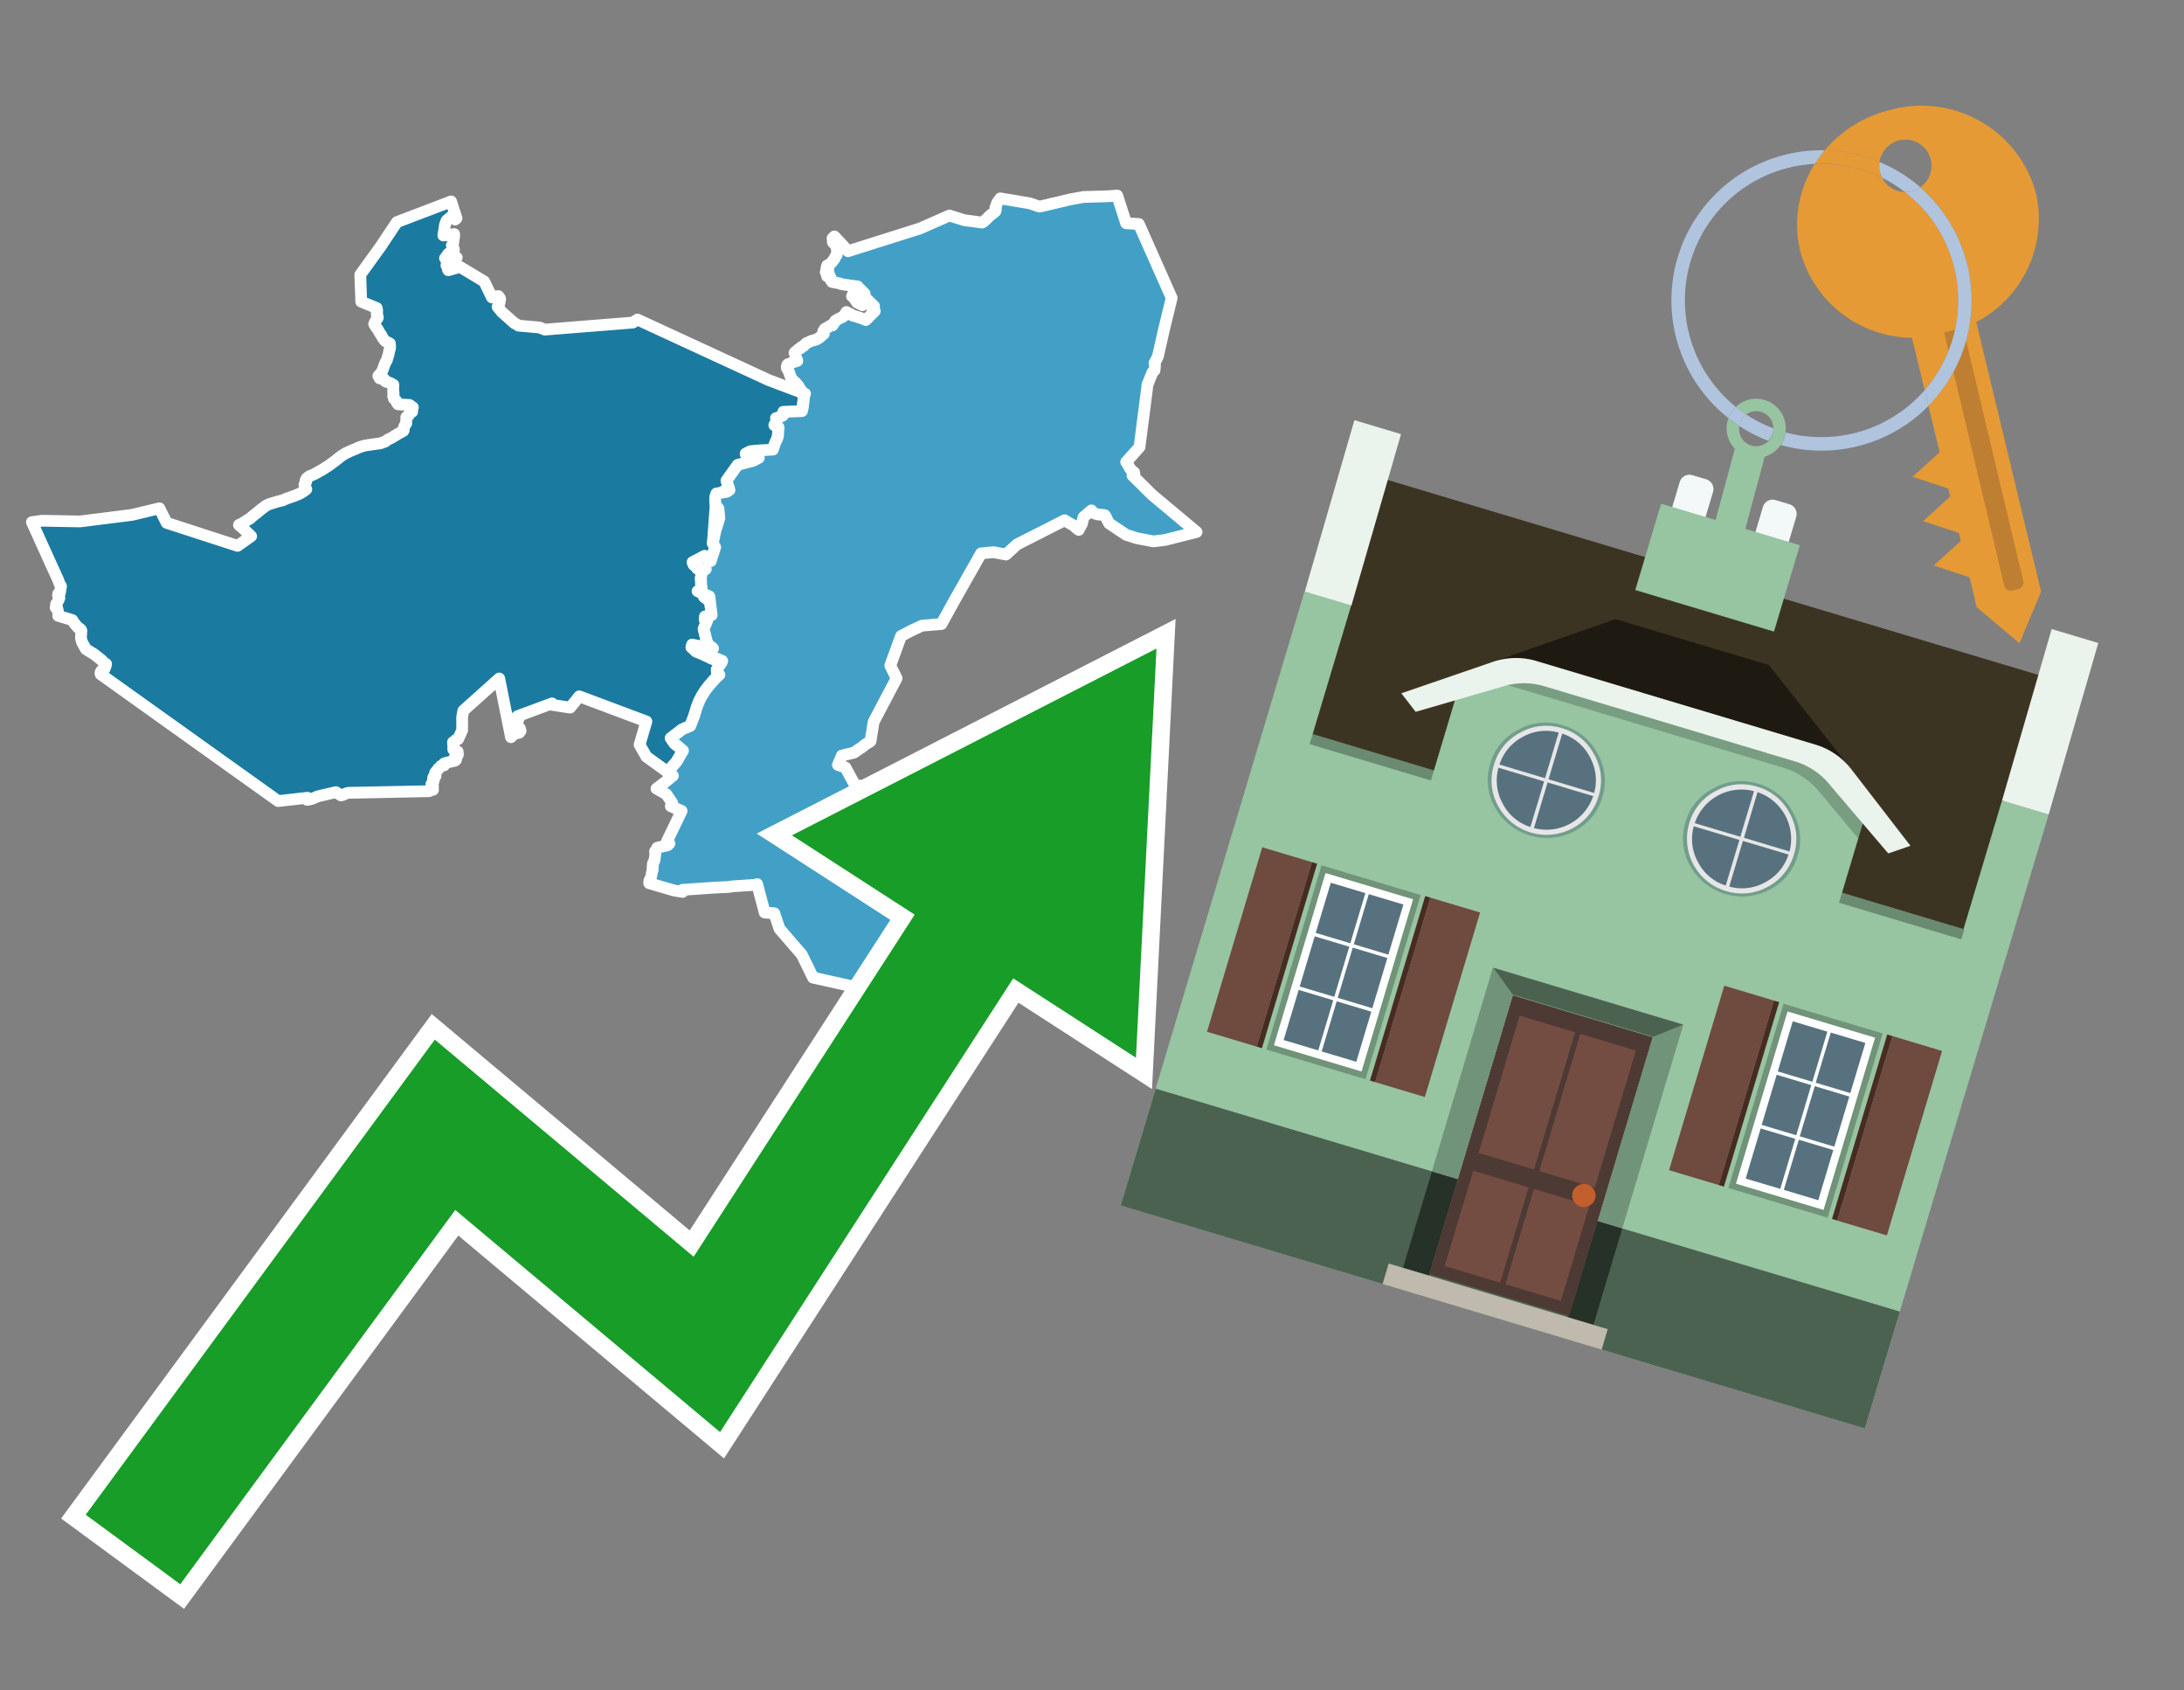 <svg id="Text" xmlns="http://www.w3.org/2000/svg" width="93.05" height="72" viewBox="0 0 93.05 72"><rect x="0" y="0" width="93.05" height="72" fill="#808080" stroke="none"/><polygon points="1.36,22.24 1.79,22.18 3.41,22.21 5.63,21.93 6.79,21.65 7.1,22.27 8.27,22.65 10.12,23.25 10.7,22.84 10.45,22.6 10.38,22.53 10.18,22.36 10.29,22.31 10.61,22.11 10.66,22.08 10.7,22.04 10.87,21.9 10.94,21.85 11.08,21.73 11.25,21.6 11.29,21.57 11.33,21.54 11.45,21.48 11.61,21.43 11.74,21.39 11.88,21.35 12.05,21.31 12.11,21.28 12.2,21.24 12.52,21.13 12.62,21.09 12.74,21.04 12.8,21.01 12.93,20.93 12.97,20.9 13.01,20.87 13.05,20.84 13.04,20.81 13,20.74 12.98,20.68 12.97,20.65 12.98,20.62 13.02,20.57 13.03,20.54 13.05,20.51 13.02,20.46 13.07,20.37 13.17,20.29 13.36,20.21 13.44,20.17 13.51,20.13 13.65,20.05 13.74,20 13.79,19.97 13.91,19.89 14.01,19.83 14.08,19.78 14.11,19.75 14.17,19.71 14.28,19.63 14.38,19.55 14.43,19.51 14.52,19.44 14.59,19.39 14.74,19.3 14.89,19.23 14.98,19.19 15.18,19.11 15.23,19.08 15.37,19.03 15.46,19 15.59,18.97 15.79,18.94 16.01,18.91 16.22,18.88 16.29,18.85 16.41,18.81 16.46,18.77 16.5,18.74 16.55,18.71 16.62,18.68 16.75,18.61 16.79,18.58 16.86,18.54 16.94,18.49 17.18,18.36 17.2,18.33 17.18,18.3 17.21,18.21 17.22,18.17 17.24,18.13 17.29,18.06 17.31,18.03 17.31,18 17.3,17.97 17.31,17.92 17.31,17.84 17.31,17.81 17.31,17.77 17.34,17.74 17.4,17.71 17.42,17.67 17.46,17.58 17.56,17.54 17.56,17.5 17.56,17.44 17.57,17.41 17.58,17.38 17.59,17.35 17.54,17.32 17.51,17.29 17.45,17.25 16.96,17.22 16.93,17.19 16.9,17.14 16.89,17.1 16.88,17.07 16.85,17.04 16.83,17.01 16.78,16.98 16.78,16.93 16.77,16.9 16.75,16.87 16.76,16.83 16.77,16.8 16.77,16.73 16.75,16.7 16.76,16.39 16.69,16.35 16.62,16.31 16.45,16.26 16.4,16.23 16.37,16.15 16.18,16.12 16.16,16.08 16.12,16.01 16.23,15.89 16.29,15.79 16.32,15.72 16.35,15.62 16.37,15.57 16.4,15.5 16.41,15.47 16.42,15.44 16.48,15.35 16.49,15.32 16.5,15.27 16.51,15.24 16.52,15.21 16.53,15.17 16.54,15.14 16.57,15.04 16.57,15 16.58,14.95 16.59,14.92 16.62,14.83 16.62,14.79 16.62,14.72 16.61,14.68 16.61,14.63 16.56,14.6 16.45,14.55 16.41,14.52 16.38,14.49 16.35,14.45 16.28,14.35 16.27,14.32 16.24,14.27 16.21,14.23 16.18,14.18 16.15,14.13 16.13,14.1 16.12,14.07 16.08,14.01 16.06,13.98 16.01,13.92 15.94,13.8 15.99,13.7 16,13.67 16.02,13.64 16.07,13.58 16.09,13.55 16.1,13.51 16.09,13.48 16.06,13.44 16.06,13.41 16.05,13.36 16.07,13.33 16.06,13.26 16.07,13.22 16.06,13.19 16.06,13.15 16.05,13.12 15.39,12.85 15.35,11.7 16.21,10.51 16.91,9.46 19.22,8.58 19.45,9.3 19.39,9.35 19.27,9.26 19.22,9.23 19.04,9.38 19.02,9.41 18.98,9.51 18.97,9.54 18.96,9.58 18.95,9.62 18.94,9.71 18.92,9.83 18.9,9.94 18.89,10.03 19.21,10 19.35,9.97 19.35,10.07 19.32,10.25 19.31,10.33 19.31,10.36 19.25,10.45 19.3,10.54 19.32,10.58 19.34,10.61 19.34,10.65 19.17,10.76 19.12,10.79 19.09,10.82 19.07,10.85 19.03,10.91 19.01,10.94 18.96,11 18.99,11.04 19.46,10.97 19.19,11.07 19.18,11.1 19.18,11.14 19.18,11.17 19.17,11.2 19.13,11.24 19.09,11.27 19.02,11.3 19.05,11.34 19.14,11.4 19.12,11.44 19.08,11.47 19.1,11.51 19.6,11.37 20.63,11.99 20.96,12.67 21,12.64 21.23,12.61 21.3,12.7 21.31,12.73 21.3,12.76 21.3,12.8 21.28,12.91 21.26,12.95 21.24,13.04 21.2,13.07 21.38,13.29 21.92,13.77 22.04,13.83 22.09,13.87 22.99,13.95 23.21,14.04 26.96,13.74 27.16,13.61 32.75,16.19 34.26,16.76 34.18,17.47 34.16,17.63 34.28,17.87 33.01,18.09 33.17,18.24 33.17,18.27 33.16,18.39 33.15,18.42 33.15,18.46 33.13,18.64 32.93,19.15 32.84,19.27 31.78,19.35 31.98,19.47 31.03,20.71 31.05,20.77 30.48,21.18 30.49,21.51 30.37,23.14 30.47,23.31 30.28,23.9 30.02,23.68 29.51,23.94 29.53,24.01 29.56,24.06 29.61,24.09 29.65,24.13 29.67,24.16 29.69,24.19 29.72,24.23 29.76,24.26 29.83,24.29 29.87,24.33 29.87,24.36 29.88,24.41 29.89,24.45 29.88,24.51 29.88,24.54 29.87,24.57 29.86,24.6 29.86,24.64 29.86,24.69 29.87,24.76 29.87,24.84 29.87,24.9 29.88,24.94 29.89,25.02 29.89,25.06 29.89,25.1 29.89,25.18 29.9,25.23 29.99,25.42 30.25,25.62 30.31,26.1 30.32,26.2 30.32,26.29 30.04,26.26 30.06,26.33 30.03,26.37 30.13,26.44 29.98,26.79 30.14,27.42 30.38,27.62 30.28,27.78 29.49,27.46 29.47,27.53 29.46,27.57 29.68,27.74 29.97,27.88 30.11,27.95 30.23,28 30.26,28.03 30.39,28.08 30.77,28.15 30.76,28.19 30.54,28.52 30.55,28.69 30.63,28.75 30.54,28.84 30.4,28.98 30.38,29.01 30.33,29.06 30.31,29.09 30.28,29.12 30.21,29.2 30.18,29.24 30.14,29.29 30.12,29.32 30.1,29.35 30.07,29.38 30.05,29.41 30.03,29.44 30.01,29.47 29.99,29.5 29.97,29.53 29.95,29.56 29.92,29.61 29.87,29.7 29.85,29.75 29.82,29.8 29.8,29.83 29.79,29.88 29.76,29.93 29.71,30.07 29.69,30.11 29.67,30.17 29.66,30.21 29.65,30.24 29.63,30.31 29.62,30.35 29.6,30.4 29.59,30.45 29.58,30.48 29.41,30.92 29.06,31.07 28.58,31.44 28.73,31.66 29.1,31.97 28.82,32.45 28.44,32.88 28.15,32.67 27.54,32.23 27.25,31.72 27.54,30.73 24.68,29.66 24.29,30.14 23.51,30.02 23.52,29.99 23.52,29.96 22.04,30.51 22.09,30.58 22.09,30.63 22.08,30.67 22.06,30.7 22.02,30.76 22,30.8 21.99,30.83 21.98,30.87 21.97,30.96 21.97,30.99 22.15,31.02 22.18,31.13 22.15,31.17 22.12,31.21 21.93,31.25 21.88,31.28 21.85,31.32 21.81,31.36 21.77,31.4 21.27,28.9 19.74,30.27 19.69,30.54 19.69,31.1 19.52,31.48 19.43,31.51 19.42,31.55 19.39,31.58 19.3,31.61 19.31,31.75 19.31,31.8 19.32,31.83 19.31,31.88 19.31,31.92 19.5,32.01 19.5,32.05 19.51,32.11 19.51,32.14 19.5,32.17 19.37,32.26 19.38,32.3 19.4,32.33 19.43,32.36 19.39,32.4 19.01,32.49 18.92,32.52 18.92,32.56 18.92,32.6 18.78,32.63 18.72,32.71 18.67,32.74 18.66,32.77 18.64,32.8 18.61,32.83 18.54,32.91 18.56,32.94 18.55,32.98 18.52,33.01 18.56,33.04 18.54,33.08 18.46,33.11 18.45,33.14 18.45,33.18 18.49,33.21 18.46,33.25 18.47,33.28 18.46,33.31 18.45,33.34 18.43,33.37 18.38,33.4 18.39,33.44 18.43,33.47 18.45,33.5 18.44,33.53 18.42,33.57 18.41,33.6 18.45,33.64 18.33,33.67 18.28,33.7 14.82,33.77 14.71,33.81 14.63,33.85 14.53,33.88 14.31,33.74 13.54,33.92 13.33,34.01 13.25,34.04 13.09,34.07 13.1,33.98 11.85,34.12 4.29,28.72 4.28,28.66 4.29,28.63 4.3,28.6 4.33,28.56 4.46,28.48 4.47,28.45 4.48,28.42 4.5,28.38 4.51,28.33 4.52,28.28 4.45,28.25 4.43,28.22 4.32,28.11 3.99,27.85 3.92,27.81 3.74,27.7 3.66,27.65 3.51,27.38 3.48,27.31 3.47,27.25 3.46,27.22 3.45,27.18 3.45,27.15 3.45,27.09 3.46,27.02 3.46,26.99 3.46,26.95 3.46,26.91 3.47,26.87 3.45,26.82 3.38,26.76 3.32,26.73 3.3,26.7 3.27,26.67 3.24,26.64 3.22,26.61 3.19,26.57 3.16,26.54 3.08,26.41 2.48,26.23 2.49,26.16 2.47,26.05 2.46,26.02 2.46,25.99 2.43,25.94 2.44,25.91 2.37,25.88 2.38,25.83 2.39,25.79 2.4,25.76 2.39,25.73 2.41,25.7 2.44,25.67 2.48,25.58 2.5,25.55 2.53,25.47 2.47,25.36 2.48,25.33 2.48,25.29 2.55,25.26 2.57,25.15 2.6,24.97 2.54,24.87 2.51,24.79 2.49,24.73 " fill="#1b7aa0" stroke="#fff" stroke-linejoin="round" stroke-width="0.5"/><polygon points="29.04,34.54 28.58,34.34 28.64,34.2 28.39,33.83 27.97,33.59 28.33,33.32 28.67,33.04 28.44,32.88 28.82,32.45 29.1,31.97 28.73,31.66 28.58,31.44 29.06,31.07 29.41,30.92 29.57,30.5 29.59,30.45 29.6,30.4 29.62,30.35 29.63,30.31 29.65,30.25 29.66,30.21 29.67,30.17 29.69,30.11 29.71,30.07 29.75,29.95 29.78,29.89 29.8,29.84 29.82,29.8 29.84,29.76 29.86,29.72 29.91,29.62 29.95,29.57 29.97,29.54 29.99,29.5 30.01,29.47 30.03,29.44 30.05,29.41 30.07,29.38 30.09,29.35 30.12,29.32 30.14,29.29 30.17,29.26 30.19,29.22 30.28,29.12 30.31,29.09 30.33,29.06 30.37,29.02 30.4,28.98 30.54,28.84 30.65,28.74 30.55,28.69 30.54,28.52 30.76,28.19 30.77,28.15 30.51,28.04 30.5,28.1 30.41,28.01 30.33,27.98 30.11,27.95 29.97,27.88 29.75,27.79 29.66,27.76 29.46,27.57 29.47,27.53 29.49,27.46 30.38,27.62 30.14,27.42 29.98,26.79 30.13,26.44 30.02,26.39 30.04,26.34 30.08,26.3 30.04,26.26 30.32,26.2 30.31,26.1 30.25,25.62 30.23,25.43 30.22,25.4 29.72,25.18 29.86,25.22 29.89,25.1 29.89,25.06 29.89,25.02 29.88,24.95 29.87,24.92 29.87,24.84 29.87,24.76 29.87,24.71 29.86,24.67 29.86,24.62 29.87,24.57 29.88,24.54 29.88,24.51 29.89,24.45 29.88,24.41 29.87,24.38 29.9,24.33 30.03,24.27 30.07,24.24 29.84,24.3 29.71,24.21 29.68,24.18 29.65,24.13 29.63,24.1 29.56,24.06 29.54,24.02 29.52,23.96 30.02,23.68 30.28,23.9 30.47,23.31 30.37,23.14 30.48,22.61 30.65,22.07 30.61,21.66 30.5,21.54 30.49,21.51 30.49,21.46 30.48,21.42 30.47,21.37 30.47,21.34 30.47,21.31 30.47,21.25 30.47,21.22 30.48,21.19 30.48,21.15 30.51,21.05 30.52,21.02 30.96,20.95 31.08,20.87 31.05,20.77 31.03,20.71 30.98,20.56 30.96,20.51 30.95,20.47 31.43,19.8 32.08,19.63 32.33,19.5 31.98,19.47 31.98,19.4 31.81,19.43 31.79,19.37 31.77,19.32 31.85,19.28 31.9,19.25 31.97,19.22 32.27,19.19 32.93,19.15 32.94,19.12 32.95,19.09 32.98,19.01 32.99,18.97 33,18.93 33.02,18.88 33.03,18.85 33.04,18.82 33.06,18.79 33.08,18.75 33.1,18.72 33.11,18.69 33.12,18.66 33.13,18.63 33.14,18.6 33.15,18.55 33.15,18.52 33.15,18.46 33.15,18.42 33.16,18.39 33.16,18.35 33.15,18.32 33.17,18.27 33.17,18.24 33.17,18.2 33.15,18.17 33.11,18.14 32.99,18.11 33.01,18.08 33.02,18.05 33.04,18.02 33.05,17.99 33.06,17.96 33.07,17.93 33.09,17.9 33.1,17.87 33.08,17.84 33.06,17.81 33.15,17.78 33.23,17.75 33.32,17.72 33.36,17.69 33.37,17.64 33.37,17.61 33.37,17.58 33.37,17.54 34.17,17.51 34.18,17.48 34.18,17.45 34.2,17.38 34.21,17.31 34.22,17.28 34.22,17.25 34.22,17.17 34.24,17.11 34.24,17.08 34.24,17.04 34.25,17.01 34.25,16.96 34.25,16.91 34.25,16.88 34.25,16.84 34.29,16.8 34.3,16.77 34.21,16.74 34.19,16.71 34.17,16.68 34.15,16.64 34.12,16.61 34.09,16.58 34.06,16.52 34.04,16.48 34.01,16.43 33.98,16.4 33.93,16.34 33.88,16.28 33.83,16.24 33.76,16.19 33.75,16.16 33.71,16.12 33.7,16.08 33.69,16.05 33.66,15.99 33.65,15.94 33.63,15.89 33.61,15.83 33.56,15.74 33.54,15.7 33.52,15.67 33.52,15.62 33.54,15.55 33.56,15.52 33.64,15.49 33.78,15.43 33.89,15.4 33.97,15.37 33.96,15.33 33.93,15.26 33.91,15.23 33.9,15.19 33.89,15.13 33.88,15.09 33.85,15.03 33.87,15 33.91,14.97 33.95,14.94 33.98,14.91 34.01,14.88 34.11,14.83 34.12,14.8 34.16,14.77 34.24,14.74 34.26,14.71 34.29,14.68 34.32,14.65 34.35,14.62 34.44,14.58 34.5,14.55 34.57,14.52 34.69,14.49 34.78,14.46 34.87,14.41 34.91,14.38 34.96,14.34 35.02,14.29 35.04,14.25 35.1,14.22 35.09,14.18 35.08,14.1 35.13,14.06 35.13,14.02 35.17,13.99 35.26,13.95 35.3,13.92 35.34,13.89 35.47,13.86 35.49,13.83 35.49,13.79 35.54,13.76 35.59,13.66 35.7,13.6 35.75,13.57 35.88,13.51 35.93,13.48 36.04,13.33 36.06,13.29 36.28,13.4 36.3,13.43 36.66,13.54 36.89,13.63 37.15,13.37 37.27,13.25 37.26,13.22 37.21,13.19 37.17,13.16 37.17,13.13 37.18,13.1 37.22,13.07 37.24,13.04 36.99,12.8 36.96,12.77 36.92,12.74 36.74,13 36.51,12.88 36.36,12.65 36.3,12.62 36.38,12.46 36.39,12.41 36.43,12.33 36.48,12.36 36.78,12.54 36.79,12.58 36.84,12.51 36.63,12.3 36.54,12.27 36.54,12.24 36.54,12.2 36.31,12.17 35.83,12.1 35.78,12.07 35.61,12.04 35.45,12.01 35.48,11.98 35.41,11.95 35.4,11.92 35.38,11.89 35.38,11.86 35.39,11.83 35.37,11.8 35.24,11.77 35.23,11.73 35.33,11.7 35.3,11.62 35.24,11.65 35.18,11.59 35.22,11.56 35.26,11.52 35.29,11.49 35.28,11.46 35.21,11.43 35.22,11.38 35.23,11.35 35.24,11.31 35.37,11.24 35.45,11.16 35.5,11.09 35.53,11.05 35.56,11.02 35.57,10.98 35.58,10.95 35.6,10.92 35.63,10.89 35.65,10.85 35.66,10.82 35.66,10.77 35.66,10.73 35.68,10.66 35.65,10.6 35.64,10.57 35.64,10.54 35.62,10.48 35.58,10.4 35.57,10.37 35.5,10.34 35.48,10.3 35.49,10.25 35.48,10.21 35.47,10.15 35.52,10.1 35.55,10.07 35.89,10.43 36.13,10.7 39.2,9.73 40.45,9.18 41.09,9.38 41.85,9.48 41.92,9.43 42.02,9.34 42.06,9.3 42.09,9.27 42.12,9.24 42.21,9.15 42.27,9.12 42.31,9.08 42.35,9.05 42.41,9 42.43,8.93 42.43,8.89 42.41,8.84 42.45,8.74 42.46,8.71 42.49,8.63 42.51,8.6 42.54,8.56 42.57,8.52 42.62,8.45 43.87,8.66 44.19,8.77 44.3,8.8 45.61,8.49 46,8.42 46.15,8.39 47.19,8.36 47.6,8.33 47.98,9.51 48.52,9.54 49.92,12.69 49.57,14.13 49.36,15.06 49.34,15.16 49.28,15.29 49.19,15.46 49.21,15.58 49.19,15.77 49.16,15.8 49.1,15.86 48.92,16.31 48.89,16.37 48.87,16.55 48.55,19.04 47.98,19.68 48.01,19.72 48.03,19.75 48.11,19.89 48.14,19.95 48.2,20.02 48.23,20.05 48.27,20.08 48.32,20.12 48.33,20.17 48.28,20.21 48.25,20.25 49.09,21.08 50.98,22.66 49.63,23 49.14,23.06 48.42,22.92 47.98,22.78 47.25,22.29 47.09,21.97 47.06,21.94 46.77,21.91 46.66,21.88 46.61,21.85 46.56,21.81 46.5,21.74 46.17,22.02 46.14,22.11 46.11,22.26 46.09,22.33 46.07,22.36 46.03,22.43 46,22.49 45.98,22.52 45.96,22.57 45.82,22.46 45.77,22.4 45.43,22.21 45.36,22.16 43.33,23.19 42.86,23.62 42.33,23.52 41.8,23.57 40.69,25.53 40.11,26.58 39.28,26.65 38.81,26.87 38.39,27.09 37.93,28.35 38.2,28.89 37.22,30.75 37.09,31.57 37.05,31.6 37,31.63 36.9,31.69 36.86,31.72 36.81,31.75 36.78,31.78 36.75,31.81 36.71,31.84 36.66,31.87 36.61,31.9 36.57,31.93 36.47,32 36.43,32.03 36.38,32.06 35.87,32.18 35.7,32.58 36.02,32.69 36.42,33.43 36.97,33.52 36.97,33.63 36.98,33.68 36.98,33.73 37.13,33.77 37.15,33.86 37.17,33.92 37.16,33.95 37.14,33.98 37.12,34.02 37.11,34.05 37.11,34.09 37.1,34.14 37.09,34.24 37.09,34.29 37.08,34.37 37.08,34.4 37.07,34.44 37.05,34.48 37.02,34.51 36.99,34.58 37,34.62 37.02,34.66 37.04,34.7 37.05,34.73 37.07,34.77 37.08,34.8 37.08,34.83 37.1,34.86 37.11,34.89 37.12,34.92 37.13,34.95 37.14,34.98 37.16,35.02 37.19,35.05 37.21,35.08 37.23,35.11 37.22,35.4 37.68,35.57 38.01,36.19 38.56,36.58 39.11,37.2 39.55,37.72 39.73,38.4 39.71,38.6 39.68,38.82 39.69,38.95 40.29,39.73 40.68,39.83 41.7,40.12 42.61,41.56 42.73,42.26 42.62,42.29 42.54,42.33 42.36,42.39 42.23,42.45 42.21,42.42 42.01,42.48 41.9,42.52 41.72,42.55 41.6,42.58 41.3,42.64 41.27,42.67 41.24,42.7 41.21,42.73 41.19,42.76 41.16,42.79 41.12,42.86 40.56,42.61 40.01,42.82 39.94,42.89 39.86,42.99 39.83,43.03 39.81,43.06 39.08,43.49 38.75,43.68 38.67,43.63 38.56,43.56 38.53,43.53 38.48,43.44 38.45,43.41 38.4,43.33 38.36,43.28 38.33,43.24 38.08,43.2 38.03,43.15 38.06,43.12 38.08,43.09 37.95,42.96 37.92,42.93 36.73,42.36 36.68,42.23 36.67,42.2 36.66,42.16 36.64,42.11 36.62,42.08 34.64,41.64 34.16,40.66 33.21,39.56 32.99,38.9 32.58,38.87 32.26,37.66 32.16,37.69 31.24,37.75 31.03,37.78 30.4,37.81 29.97,37.84 29.54,37.87 29.08,37.9 29.08,37.99 28.72,37.93 27.66,37.62 27.66,37.57 27.66,37.53 27.67,37.5 27.71,37.43 27.73,37.38 27.75,37.3 27.76,37.25 27.78,37.15 27.8,37.07 27.81,37.04 27.81,37.01 27.8,36.97 27.8,36.94 27.81,36.91 27.82,36.86 27.81,36.83 27.82,36.78 27.83,36.75 27.85,36.71 27.87,36.68 27.88,36.65 27.89,36.62 27.9,36.54 27.92,36.39 27.92,36.35 27.91,36.32 27.91,36.26 28,36.14 28,36.11 28.16,36.07 28.3,36.04 28.45,36 28.52,35.93 28.42,35.83 " fill="#42a0c7" stroke="#fff" stroke-linejoin="round" stroke-width="0.5"/><polygon points="49.272 27.624 33.741 35.58 38.97 38.959 29.553 53.529 18.525 44.281 3.652 64.518 7.681 67.479 19.396 51.538 30.678 60.999 43.169 41.673 48.398 45.053 49.272 27.624" fill="none" stroke="#fff" stroke-miterlimit="10" stroke-width="1.5"/><polygon points="49.272 27.624 33.741 35.58 38.97 38.959 29.553 53.529 18.525 44.281 3.652 64.518 7.681 67.479 19.396 51.538 30.678 60.999 43.169 41.673 48.398 45.053 49.272 27.624" fill="#179d28"/><path d="M80.19,7.577a1.16,1.16,0,0,1-.094-.251,1.114,1.114,0,0,1-.018-.429A6.367,6.367,0,0,0,77.743,6.4a5.269,5.269,0,0,0-.423.577c.1,0,.192-.007.288-.007A5.794,5.794,0,0,1,80.19,7.577Z" fill="#e69a35"/><path d="M77.608,6.4A6.394,6.394,0,0,0,73.64,17.81a1.26,1.26,0,0,1,.317-.48A5.821,5.821,0,0,1,77.32,6.981a5.269,5.269,0,0,1,.423-.577Z" fill="#b0c4de"/><path d="M84.2,13.72a4.962,4.962,0,0,0,2.545-5.48,5.047,5.047,0,0,0-6.179-3.566A5.322,5.322,0,0,0,77.743,6.4a6.367,6.367,0,0,1,2.335.493,1.114,1.114,0,1,1,1.736,1.084,6.392,6.392,0,0,1,.347,9.3l.479,1.985-.438.4-.716.648.92.3.6.2.082.341-.438.4-.716.648.92.3.605.2.082.341-.438.4-.716.649.92.3.605.2.307,1.274,1.821,1.534.921-2.2Z" fill="#e69a35"/><path d="M81.154,8.179a1.115,1.115,0,0,1-.964-.6,5.794,5.794,0,0,0-2.582-.6c-.1,0-.192,0-.288.007a4.783,4.783,0,0,0-.625,3.685,4.962,4.962,0,0,0,4.765,3.715L82,16.617a5.82,5.82,0,0,0-.846-8.438Z" fill="#e69a35"/><path d="M74.1,18.142a6.386,6.386,0,0,0,1.232.63.73.73,0,0,0,.224-.527h0a5.783,5.783,0,0,1-1.159-.593A.733.733,0,0,0,74.1,18.142Z" fill="#b0c4de"/><path d="M74.4,17.652q-.228-.152-.44-.322a1.26,1.26,0,0,0-.317.48c.148.117.3.228.46.332A.733.733,0,0,1,74.4,17.652Z" fill="#b0c4de"/><path d="M74.824,16.984a1.257,1.257,0,0,0-.867.346c.141.114.288.222.44.322a.731.731,0,0,1,1.159.593h0a.732.732,0,1,1-1.463,0,.7.7,0,0,1,.007-.1c-.158-.1-.312-.215-.46-.332a1.258,1.258,0,0,0,.273,1.3l-.979,3.635,1.275.341.98-3.639a1.266,1.266,0,0,0,.681-.5,1.249,1.249,0,0,0,.2-.538,1.328,1.328,0,0,0,.012-.168A1.262,1.262,0,0,0,74.824,16.984Z" fill="#97c4a1"/><path d="M85.974,25.1l-.226.053a.3.3,0,0,1-.362-.223l-2.56-10.777.81-.193L86.2,24.736A.3.3,0,0,1,85.974,25.1Z" fill="#bf7f32"/><path d="M80.1,7.326a1.16,1.16,0,0,0,.094.251,5.833,5.833,0,0,1,.964.6,1.137,1.137,0,0,0,.287-.031,1.108,1.108,0,0,0,.373-.167A6.371,6.371,0,0,0,80.078,6.9,1.114,1.114,0,0,0,80.1,7.326Z" fill="#b0c4de"/><path d="M77.608,18.618a5.836,5.836,0,0,1-1.534-.2,1.24,1.24,0,0,1-.2.537,6.4,6.4,0,0,0,6.291-1.666L82,16.617A5.807,5.807,0,0,1,77.608,18.618Z" fill="#b0c4de"/><path d="M81.814,7.981a1.108,1.108,0,0,1-.373.167,1.137,1.137,0,0,1-.287.031A5.82,5.82,0,0,1,82,16.617l.161.667a6.392,6.392,0,0,0-.347-9.3Z" fill="#b0c4de"/><polygon points="83.79 39.753 55.78 31.364 58.988 20.404 86.964 28.783 83.79 39.753 83.79 39.753" fill="#3c3422" fill-rule="evenodd"/><polygon points="81.705 53.32 87.284 34.692 85.297 34.097 83.656 39.575 55.926 31.269 57.567 25.791 55.579 25.196 47.746 51.348 79.451 60.844 81.705 53.32" fill="#97c4a1" fill-rule="evenodd"/><rect x="69.522" y="21.148" width="0.444" height="28.983" transform="translate(15.592 92.226) rotate(-73.326)" opacity="0.3"/><polygon points="87.284 34.692 85.297 34.097 87.411 26.793 89.398 27.388 87.284 34.692 87.284 34.692" fill="#eaf3ec" fill-rule="evenodd"/><polygon points="57.578 25.794 55.591 25.199 57.705 17.896 59.692 18.491 57.578 25.794 57.578 25.794" fill="#eaf3ec" fill-rule="evenodd"/><polygon points="79.451 60.844 80.943 55.865 49.238 46.369 47.747 51.348 79.451 60.844 79.451 60.844" fill="#4c6251" fill-rule="evenodd"/><path d="M71.566,20.528l-.522,1.743,1.418.425.523-1.744a.432.432,0,0,0-.289-.536l-.593-.177A.431.431,0,0,0,71.566,20.528Z" fill="#f3f9f8" fill-rule="evenodd"/><path d="M75.111,21.589l-.522,1.743,1.418.425.522-1.743a.43.43,0,0,0-.289-.536l-.593-.178A.43.43,0,0,0,75.111,21.589Z" fill="#f3f9f8" fill-rule="evenodd"/><polygon points="75.368 28.329 68.829 26.37 63.807 28.121 78.733 32.591 75.368 28.329" fill="#1e1a11"/><polygon points="78.248 32.422 64.442 28.287 62.236 28.998 60.064 36.247 77.453 41.455 79.651 34.116 78.248 32.422" fill="#97c4a1"/><path d="M77.74,32.516S65.088,28.725,65,28.7l-.938.43,11.892,3.562a3.175,3.175,0,0,1,1.532,1l1.685,2.02.327-1.09Z" fill-rule="evenodd" opacity="0.2"/><path d="M77.35,31.716,65.458,28.154a3.041,3.041,0,0,0-1.854.037l-3.9,1.339.611.79,3.626-1.054a3.045,3.045,0,0,1,1.855-.037l10.673,3.2A3.028,3.028,0,0,1,78,33.477l2.45,2.874.945-.325-2.518-3.26A3.036,3.036,0,0,0,77.35,31.716Z" fill="#eaf3ec"/><polygon points="76.683 23.223 70.773 21.453 69.671 25.132 75.581 26.902 76.683 23.223 76.683 23.223" fill="#97c4a1" fill-rule="evenodd"/><g id="Symbol_9_0_Layer2_0_MEMBER_8_MEMBER_21_MEMBER_0_FILL" data-name="Symbol 9 0 Layer2 0 MEMBER 8 MEMBER 21 MEMBER 0 FILL"><path d="M66.584,30.892a2.39,2.39,0,0,0-1.891.189,2.317,2.317,0,0,0-1.2,1.448A2.345,2.345,0,0,0,63.7,34.4a2.528,2.528,0,0,0,3.367,1.008,2.339,2.339,0,0,0,1.2-1.447,2.313,2.313,0,0,0-.208-1.87A2.394,2.394,0,0,0,66.584,30.892Z" fill="#729d8c"/></g><g id="Symbol_9_0_Layer2_0_MEMBER_8_MEMBER_21_MEMBER_1_FILL" data-name="Symbol 9 0 Layer2 0 MEMBER 8 MEMBER 21 MEMBER 1 FILL"><path d="M66.547,31.016a2.241,2.241,0,0,0-1.769.185,2.213,2.213,0,0,0-1.127,1.376,2.239,2.239,0,0,0,.185,1.768,2.341,2.341,0,0,0,3.145.942,2.234,2.234,0,0,0,1.126-1.376,2.207,2.207,0,0,0-.185-1.768A2.237,2.237,0,0,0,66.547,31.016Z" fill="#e6e6e6"/></g><g id="Symbol_9_0_Layer2_0_MEMBER_8_MEMBER_21_MEMBER_2_MEMBER_0_FILL" data-name="Symbol 9 0 Layer2 0 MEMBER 8 MEMBER 21 MEMBER 2 MEMBER 0 FILL"><path d="M65.787,33.284,63.843,32.7a2.036,2.036,0,0,0,.186,1.539,2.015,2.015,0,0,0,1.175.986Z" fill="#58717f"/></g><g id="Symbol_9_0_Layer2_0_MEMBER_8_MEMBER_21_MEMBER_2_MEMBER_1_FILL" data-name="Symbol 9 0 Layer2 0 MEMBER 8 MEMBER 21 MEMBER 2 MEMBER 1 FILL"><path d="M65.827,33.148l.582-1.944a2.01,2.01,0,0,0-1.523.178,2.037,2.037,0,0,0-1,1.183Z" fill="#58717f"/></g><g id="Symbol_9_0_Layer2_0_MEMBER_8_MEMBER_21_MEMBER_2_MEMBER_2_FILL" data-name="Symbol 9 0 Layer2 0 MEMBER 8 MEMBER 21 MEMBER 2 MEMBER 2 FILL"><path d="M67.878,33.91l-1.943-.582-.582,1.944a2.1,2.1,0,0,0,2.525-1.362Z" fill="#58717f"/></g><g id="Symbol_9_0_Layer2_0_MEMBER_8_MEMBER_21_MEMBER_2_MEMBER_3_FILL" data-name="Symbol 9 0 Layer2 0 MEMBER 8 MEMBER 21 MEMBER 2 MEMBER 3 FILL"><path d="M66.558,31.249l-.582,1.943,1.943.582a2.031,2.031,0,0,0-.186-1.539A2.009,2.009,0,0,0,66.558,31.249Z" fill="#58717f"/></g><g id="Symbol_9_0_Layer2_0_MEMBER_8_MEMBER_21_MEMBER_0_FILL-2" data-name="Symbol 9 0 Layer2 0 MEMBER 8 MEMBER 21 MEMBER 0 FILL"><path d="M74.9,33.384a2.4,2.4,0,0,0-1.891.189,2.316,2.316,0,0,0-1.2,1.448,2.341,2.341,0,0,0,.209,1.87A2.527,2.527,0,0,0,75.387,37.9a2.345,2.345,0,0,0,1.2-1.447,2.314,2.314,0,0,0-.209-1.87A2.389,2.389,0,0,0,74.9,33.384Z" fill="#729d8c"/></g><g id="Symbol_9_0_Layer2_0_MEMBER_8_MEMBER_21_MEMBER_1_FILL-2" data-name="Symbol 9 0 Layer2 0 MEMBER 8 MEMBER 21 MEMBER 1 FILL"><path d="M74.867,33.508a2.239,2.239,0,0,0-1.768.185,2.21,2.21,0,0,0-1.127,1.376,2.316,2.316,0,0,0,1.564,2.883,2.261,2.261,0,0,0,1.765-.173A2.237,2.237,0,0,0,76.428,36.4a2.209,2.209,0,0,0-.185-1.769A2.239,2.239,0,0,0,74.867,33.508Z" fill="#e6e6e6"/></g><g id="Symbol_9_0_Layer2_0_MEMBER_8_MEMBER_21_MEMBER_2_MEMBER_0_FILL-2" data-name="Symbol 9 0 Layer2 0 MEMBER 8 MEMBER 21 MEMBER 2 MEMBER 0 FILL"><path d="M74.107,35.776l-1.943-.582a2.031,2.031,0,0,0,.186,1.539,2.009,2.009,0,0,0,1.175.986Z" fill="#58717f"/></g><g id="Symbol_9_0_Layer2_0_MEMBER_8_MEMBER_21_MEMBER_2_MEMBER_1_FILL-2" data-name="Symbol 9 0 Layer2 0 MEMBER 8 MEMBER 21 MEMBER 2 MEMBER 1 FILL"><path d="M74.148,35.64,74.73,33.7a2.1,2.1,0,0,0-2.525,1.362Z" fill="#58717f"/></g><g id="Symbol_9_0_Layer2_0_MEMBER_8_MEMBER_21_MEMBER_2_MEMBER_2_FILL-2" data-name="Symbol 9 0 Layer2 0 MEMBER 8 MEMBER 21 MEMBER 2 MEMBER 2 FILL"><path d="M76.2,36.4l-1.943-.582-.582,1.944a2.015,2.015,0,0,0,1.523-.178A2.036,2.036,0,0,0,76.2,36.4Z" fill="#58717f"/></g><g id="Symbol_9_0_Layer2_0_MEMBER_8_MEMBER_21_MEMBER_2_MEMBER_3_FILL-2" data-name="Symbol 9 0 Layer2 0 MEMBER 8 MEMBER 21 MEMBER 2 MEMBER 3 FILL"><path d="M74.879,33.741,74.3,35.684l1.943.582a2.1,2.1,0,0,0-1.361-2.525Z" fill="#58717f"/></g><polygon points="51.426 43.946 53.542 44.58 55.896 36.723 53.78 36.089 51.426 43.946 51.426 43.946" fill="#6e4a3f" fill-rule="evenodd"/><polygon points="53.542 44.58 53.764 44.647 56.117 36.789 55.896 36.723 53.542 44.58 53.542 44.58" fill="#482b22" fill-rule="evenodd"/><polygon points="60.706 46.726 58.59 46.092 60.943 38.235 63.059 38.868 60.706 46.726 60.706 46.726" fill="#6e4a3f" fill-rule="evenodd"/><polygon points="58.59 46.092 58.368 46.026 60.722 38.168 60.943 38.235 58.59 46.092 58.59 46.092" fill="#482b22" fill-rule="evenodd"/><rect x="53.146" y="39.209" width="8.19" height="4.408" transform="translate(1.145 84.365) rotate(-73.326)" fill="#719379"/><polygon points="60.205 38.304 56.474 37.187 54.277 44.522 58.008 45.639 60.205 38.304 60.205 38.304" fill="#fff" fill-rule="evenodd"/><path d="M59.792,38.527l-.64,2.136-1.474-.442.639-2.135,1.475.441Zm-1.621-.485-.64,2.136-1.474-.442L56.7,37.6l1.474.442Zm-2.158,1.84,1.475.441-.64,2.136-1.474-.441.639-2.136Zm-.683,2.282,1.474.441-.639,2.136L54.69,44.3l.64-2.135Zm.981,2.621.639-2.136,1.475.442-.64,2.135-1.474-.441Zm2.158-1.84L56.994,42.5l.64-2.136,1.474.442-.639,2.136Z" fill="#58717f" fill-rule="evenodd"/><polygon points="80.39 52.621 78.274 51.988 80.628 44.13 82.743 44.764 80.39 52.621 80.39 52.621" fill="#6e4a3f" fill-rule="evenodd"/><polygon points="78.274 51.988 78.053 51.921 80.406 44.064 80.628 44.13 78.274 51.988 78.274 51.988" fill="#482b22" fill-rule="evenodd"/><polygon points="71.111 49.842 73.227 50.476 75.58 42.619 73.464 41.985 71.111 49.842 71.111 49.842" fill="#6e4a3f" fill-rule="evenodd"/><polygon points="73.227 50.476 73.448 50.542 75.802 42.685 75.58 42.619 73.227 50.476 73.227 50.476" fill="#482b22" fill-rule="evenodd"/><rect x="72.83" y="45.105" width="8.19" height="4.408" transform="translate(9.534 107.426) rotate(-73.326)" fill="#719379"/><polygon points="76.159 43.083 79.889 44.2 77.692 51.535 73.962 50.418 76.159 43.083 76.159 43.083" fill="#fff" fill-rule="evenodd"/><path d="M76.381,43.5l1.475.442-.64,2.135-1.475-.441.64-2.136ZM78,43.981l1.474.442-.64,2.136-1.474-.442L78,43.981Zm.791,2.724-.64,2.135L76.679,48.4l.64-2.136,1.474.442Zm-.684,2.282-.639,2.135L76,50.68l.64-2.135,1.474.442Zm-2.26,1.65L74.375,50.2l.639-2.135,1.475.441-.64,2.136Zm-.791-2.724.64-2.135,1.474.441-.639,2.136-1.475-.442Z" fill="#58717f" fill-rule="evenodd"/><polygon points="67.888 56.431 69.118 52.323 68.019 51.994 66.789 56.102 67.888 56.431 67.888 56.431" fill="#263128" fill-rule="evenodd"/><polygon points="60.877 54.331 62.108 50.223 61.007 49.894 59.776 54.002 60.877 54.331 60.877 54.331" fill="#263128" fill-rule="evenodd"/><g id="Symbol_9_0_Layer2_0_MEMBER_8_MEMBER_12_MEMBER_0_FILL" data-name="Symbol 9 0 Layer2 0 MEMBER 8 MEMBER 12 MEMBER 0 FILL"><path d="M70.418,44.178l-5.965-1.786L60.9,54.27l5.964,1.786Z" fill="#4e3a34"/></g><g id="Symbol_9_0_Layer2_0_MEMBER_8_MEMBER_12_MEMBER_1_MEMBER_0_FILL" data-name="Symbol 9 0 Layer2 0 MEMBER 8 MEMBER 12 MEMBER 1 MEMBER 0 FILL"><path d="M65.358,49.815l1.75-5.843-2.363-.708L63,49.107Z" fill="#744d42"/></g><g id="Symbol_9_0_Layer2_0_MEMBER_8_MEMBER_12_MEMBER_1_MEMBER_1_FILL" data-name="Symbol 9 0 Layer2 0 MEMBER 8 MEMBER 12 MEMBER 1 MEMBER 1 FILL"><path d="M67.331,44.039l-1.75,5.842,2.364.708,1.75-5.842Z" fill="#744d42"/></g><g id="Symbol_9_0_Layer2_0_MEMBER_8_MEMBER_12_MEMBER_2_MEMBER_0_FILL" data-name="Symbol 9 0 Layer2 0 MEMBER 8 MEMBER 12 MEMBER 2 MEMBER 0 FILL"><path d="M63.915,54.633l1.215-4.058-2.363-.707-1.215,4.057Z" fill="#744d42"/></g><g id="Symbol_9_0_Layer2_0_MEMBER_8_MEMBER_12_MEMBER_2_MEMBER_1_FILL" data-name="Symbol 9 0 Layer2 0 MEMBER 8 MEMBER 12 MEMBER 2 MEMBER 1 FILL"><path d="M66.5,55.407l1.215-4.057-2.363-.708L64.138,54.7Z" fill="#744d42"/></g><g id="Symbol_9_0_Layer2_0_MEMBER_8_MEMBER_13_FILL" data-name="Symbol 9 0 Layer2 0 MEMBER 8 MEMBER 13 FILL"><path d="M67.959,51.058a.439.439,0,0,0-.045-.367.487.487,0,0,0-.669-.2.445.445,0,0,0-.239.282.457.457,0,0,0,.041.378.481.481,0,0,0,.293.242.459.459,0,0,0,.377-.042A.453.453,0,0,0,67.959,51.058Z" fill="#c35e2d"/></g><g id="Symbol_9_0_Layer2_0_MEMBER_8_MEMBER_14_FILL" data-name="Symbol 9 0 Layer2 0 MEMBER 8 MEMBER 14 FILL"><path d="M64.557,42.047l-.951-.833-2.6,8.68,1.1.329Z" fill="#719379"/></g><g id="Symbol_9_0_Layer2_0_MEMBER_8_MEMBER_15_FILL" data-name="Symbol 9 0 Layer2 0 MEMBER 8 MEMBER 15 FILL"><path d="M71.718,43.643l-1.2.19L68.072,52.01l1.046.313Z" fill="#719379"/></g><g id="Symbol_9_0_Layer2_0_MEMBER_8_MEMBER_16_FILL" data-name="Symbol 9 0 Layer2 0 MEMBER 8 MEMBER 16 FILL"><path d="M63.627,41.22l.836,1.156,5.961,1.786,1.294-.519Z" fill="#4c6251"/></g><polygon points="58.905 54.69 59.166 53.819 68.498 56.614 68.237 57.485 58.905 54.69 58.905 54.69" fill="#c0b9ad" fill-rule="evenodd"/></svg>
